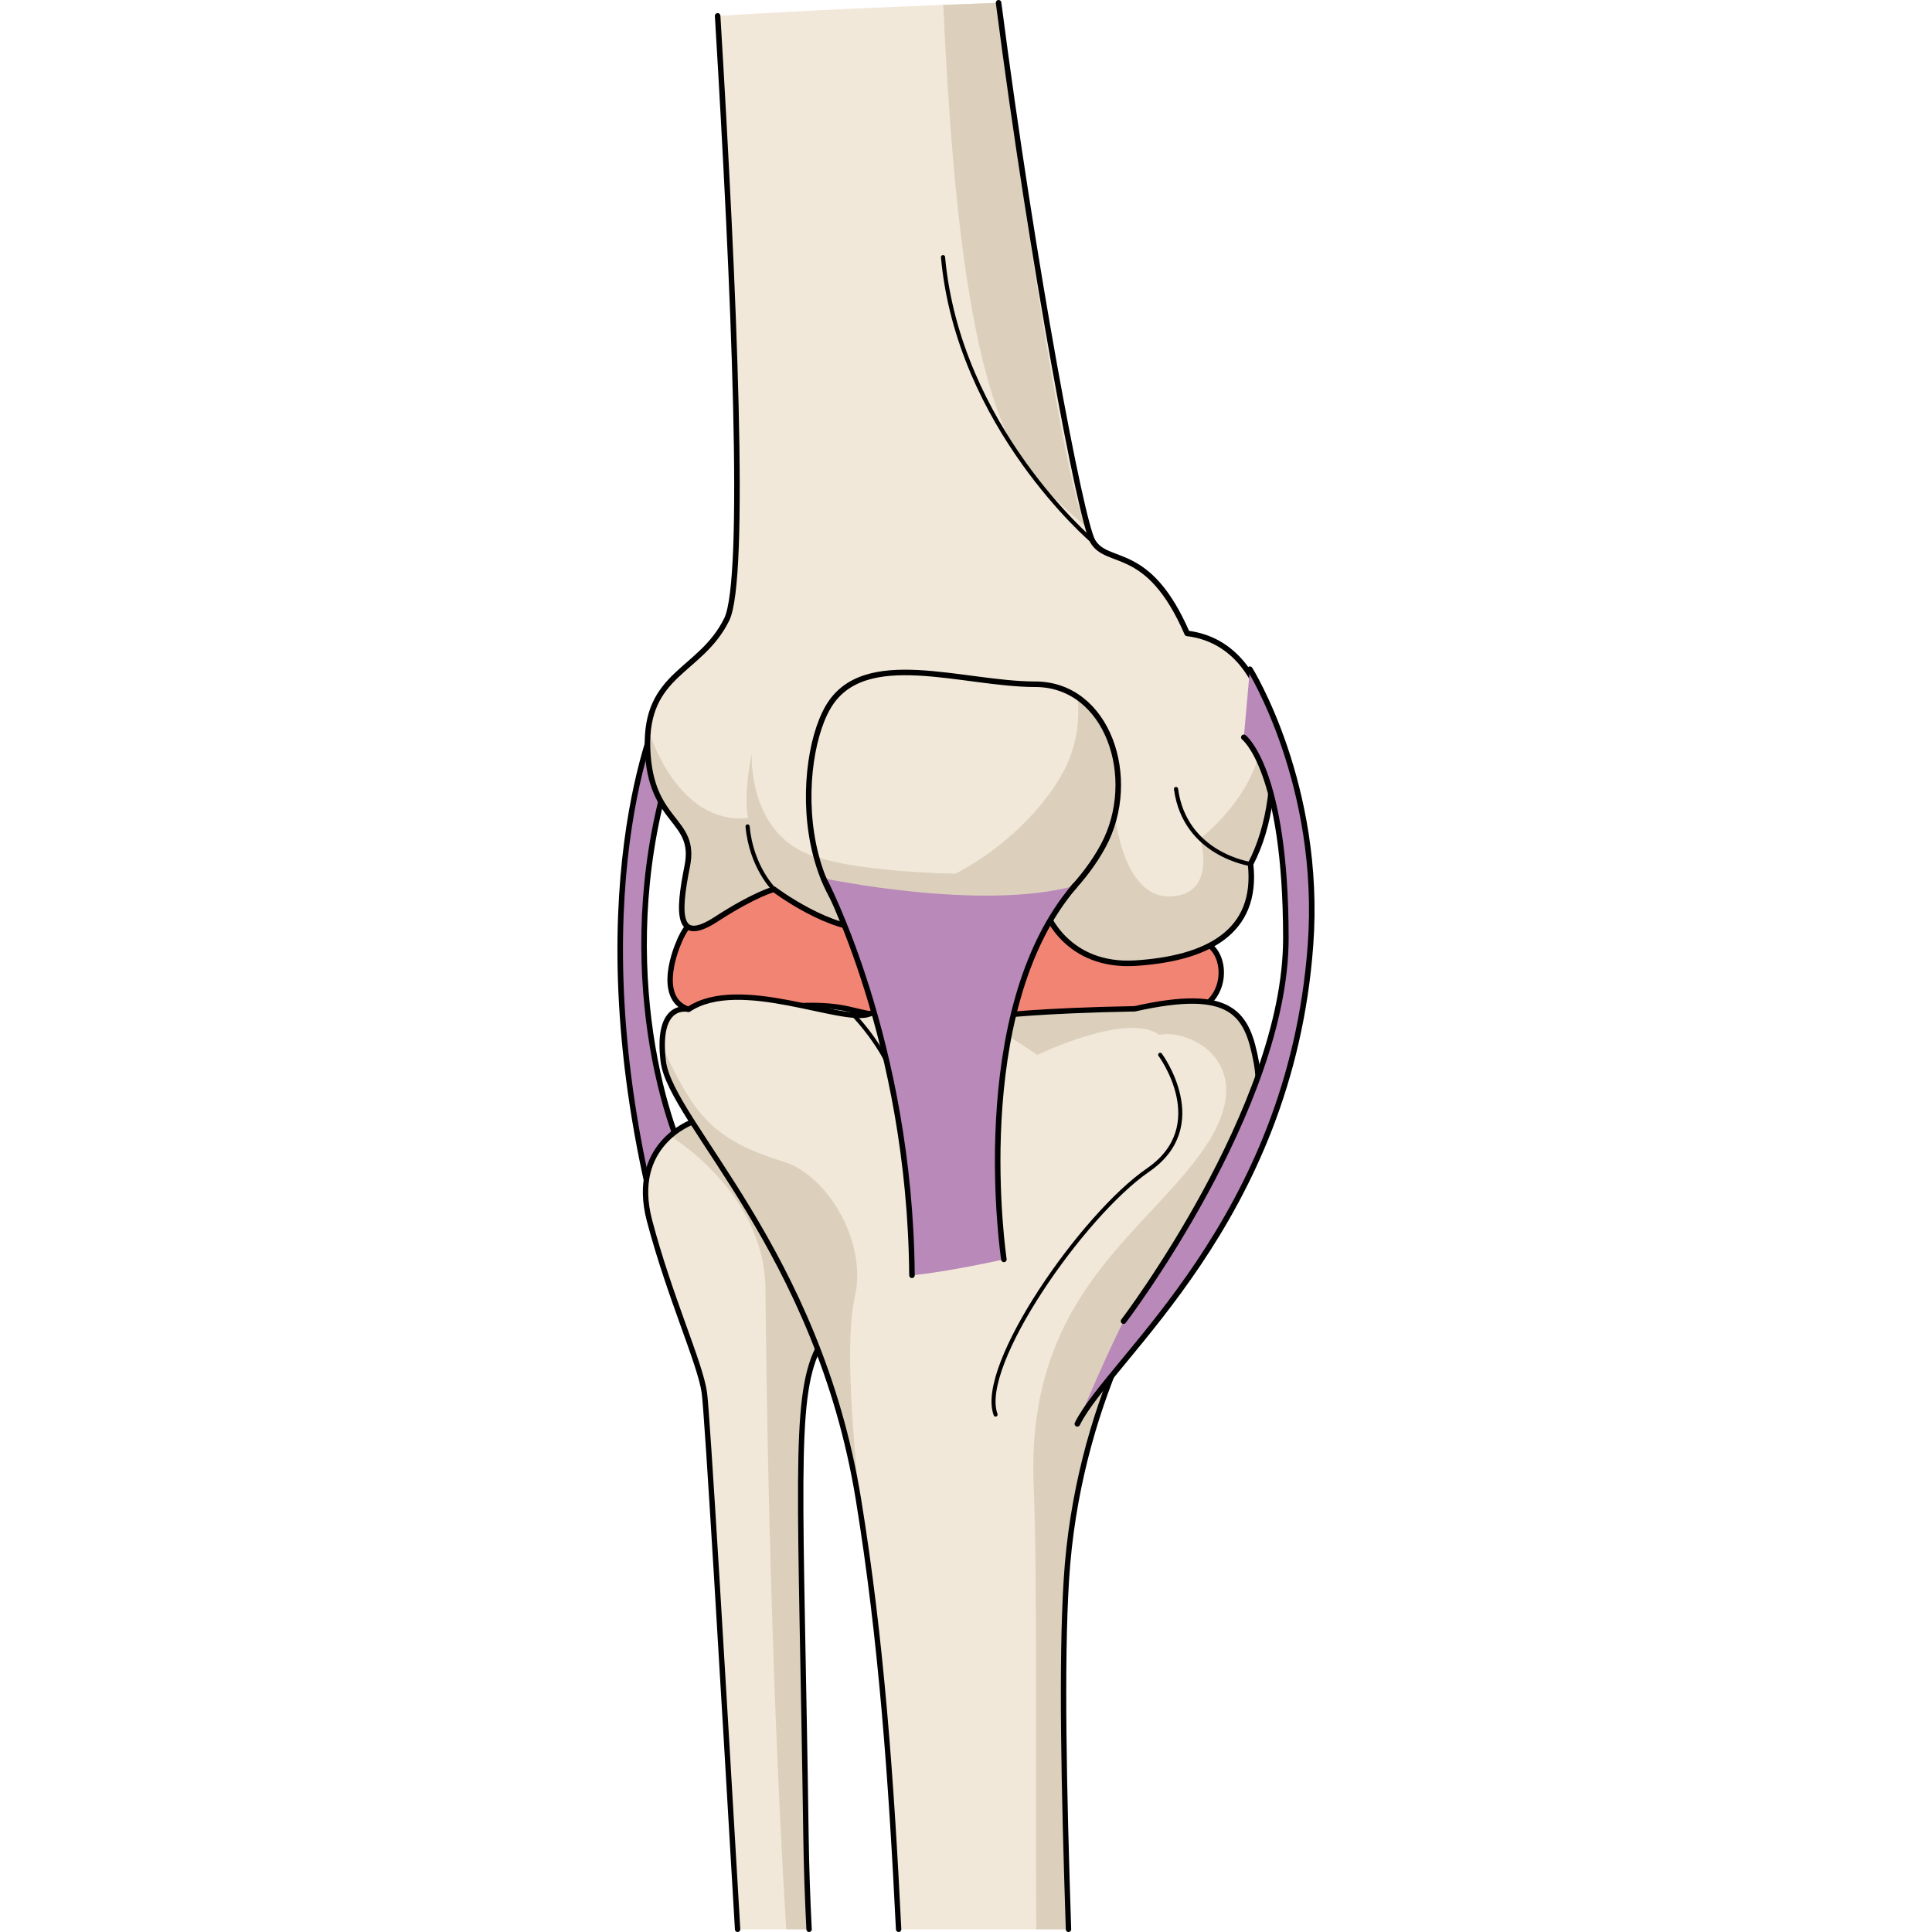 <?xml version="1.0" encoding="utf-8"?>
<!-- Created by: Science Figures, www.sciencefigures.org, Generator: Science Figures Editor -->
<!DOCTYPE svg PUBLIC "-//W3C//DTD SVG 1.1//EN" "http://www.w3.org/Graphics/SVG/1.1/DTD/svg11.dtd">
<svg version="1.1" id="Layer_1" xmlns="http://www.w3.org/2000/svg" xmlns:xlink="http://www.w3.org/1999/xlink" 
	 width="800px" height="800px" viewBox="0 0 130.577 361.88" enable-background="new 0 0 130.577 361.88"
	 xml:space="preserve">
<g>
	<g>
		<path fill="#B889B9" d="M7.955,132.904c0,0-16.251,34.473-0.706,95.815c0,0,1.885-9.549,6.619-9.326
			c-6.273-11.294-14.988-44.598-2.615-79.73C7.249,137.7,7.955,132.904,7.955,132.904z"/>
		
			<path fill="none" stroke="#000000" stroke-width="1.037" stroke-linecap="round" stroke-linejoin="round" stroke-miterlimit="10" d="
			M13.868,219.393c-6.273-11.294-14.988-44.598-2.615-79.73"/>
		
			<path fill="none" stroke="#000000" stroke-width="1.037" stroke-linecap="round" stroke-linejoin="round" stroke-miterlimit="10" d="
			M7.955,132.904c0,0-16.251,34.473-0.706,95.815"/>
	</g>
	<g>
		<path fill="#F2E8D9" d="M16.277,260.835c0.557,4.006,3.478,53.551,6.23,100.541h13.387c-0.295-5.841-0.498-11.655-0.58-17.416
			c-0.908-64.454-2.452-81.778,2.201-91.241c4.647-9.467,0.325-27.778,0.325-27.778l-23.813-14.775c0,0-11.784,4.168-8.027,18.448
			C9.76,242.896,15.504,255.342,16.277,260.835z"/>
		<path fill="#DCD0BD" d="M27.719,241.304c0.118,12.117,0.669,67.543,3.891,120.072h4.286c-0.295-5.841-0.498-11.655-0.58-17.416
			c-0.908-64.454-2.452-81.778,2.201-91.241c4.647-9.467,0.325-27.778,0.325-27.778l-23.813-14.775c0,0-1.96,0.715-4.02,2.495
			l1.187,1.029C11.195,213.69,27.552,224.076,27.719,241.304z"/>
		
			<path fill="none" stroke="#000000" stroke-width="1.009" stroke-linecap="round" stroke-linejoin="round" stroke-miterlimit="10" d="
			M35.895,361.376c-0.295-5.841-0.498-11.655-0.58-17.416c-0.908-64.454-2.452-81.778,2.201-91.241
			c4.647-9.467,0.325-27.778,0.325-27.778l-23.813-14.775c0,0-11.784,4.168-8.027,18.448c3.759,14.282,9.504,26.729,10.277,32.222
			c0.557,4.006,3.478,53.551,6.23,100.541"/>
		<path fill="#F28474" d="M11.392,176.792c0,0-4.485,10.123,1.925,12.275c6.414,2.152,19.988-2.433,30.142-0.012
			c10.161,2.42,32.745,6.72,41.739,2.405c8.994-4.313,14.917-0.275,22.021-1.893c7.104-1.622,7.281-10.545,3.166-12.819
			C106.261,174.48,21.716,149.428,11.392,176.792z"/>
		
			<path fill="none" stroke="#000000" stroke-width="1.009" stroke-linecap="round" stroke-linejoin="round" stroke-miterlimit="10" d="
			M11.392,176.792c0,0-4.485,10.123,1.925,12.275c6.414,2.152,19.988-2.433,30.142-0.012c10.161,2.42,32.745,6.72,41.739,2.405
			c8.994-4.313,14.917-0.275,22.021-1.893c7.104-1.622,7.281-10.545,3.166-12.819C106.261,174.48,21.716,149.428,11.392,176.792z"/>
		<path fill="#F2E8D9" d="M45.143,280.847c4.3,26.42,6.151,52.636,7.523,80.529h31.819c-0.869-26.497-1.357-49.801-0.405-65.343
			c1.998-32.672,16.435-56.937,24.907-67.939c8.478-11.002,12.357-20.059,10.678-29.113c-1.684-9.059-4.415-14.153-22.755-10.025
			c-18.254,0.337-25.45,1.311-25.45,1.311s-19.207-2.34-24.219-0.356c-5.013,1.983-24.388-7.243-33.924-0.842
			c0,0-6.099-1.613-4.737,9.703C9.946,210.084,37.562,234.272,45.143,280.847z"/>
		<path fill="#DCD0BD" d="M31.156,217.607c-13.645-4.205-16.912-9.086-22.75-21.583c0.007,0.826,0.054,1.718,0.174,2.747
			c1.366,11.313,28.981,35.501,36.563,82.076c0.31,1.91,0.589,3.818,0.876,5.729l0.021,0.01c0,0-4.222-32.155-1.58-43.636
			C46.866,232.486,39.257,220.107,31.156,217.607z"/>
		<path fill="#DCD0BD" d="M78.679,197.581c0,0,16.78-8.128,22.817-3.737c5.357-1.258,19.504,5.195,8.342,21.355
			c-11.159,16.151-33.463,27.468-31.869,63.398c0.696,15.697,0.273,46.882,0.479,82.779h6.038
			c-0.869-26.497-1.357-49.801-0.405-65.343c1.998-32.672,16.435-56.937,24.907-67.939c8.478-11.002,12.357-20.059,10.678-29.113
			c-1.684-9.059-4.415-14.153-22.755-10.025c-18.254,0.337-25.45,1.311-25.45,1.311s-1.724-0.209-4.246-0.449l0.009,0.318
			L78.679,197.581z"/>
		
			<path fill="none" stroke="#000000" stroke-width="1.009" stroke-linecap="round" stroke-linejoin="round" stroke-miterlimit="10" d="
			M84.486,361.376c-0.869-26.497-1.357-49.801-0.405-65.343c1.998-32.672,16.435-56.937,24.907-67.939
			c8.478-11.002,12.357-20.059,10.678-29.113c-1.684-9.059-4.415-14.153-22.755-10.025c-18.254,0.337-25.45,1.311-25.45,1.311
			s-19.207-2.34-24.219-0.356c-5.013,1.983-24.388-7.243-33.924-0.842c0,0-6.099-1.613-4.737,9.703
			c1.366,11.313,28.981,35.501,36.563,82.076c4.3,26.42,6.151,52.636,7.523,80.529"/>
		
			<path fill="none" stroke="#000000" stroke-width="0.756" stroke-linecap="round" stroke-linejoin="round" stroke-miterlimit="10" d="
			M44.251,190.146c0,0,7.227,7.403,8.364,14.896"/>
		
			<path fill="none" stroke="#000000" stroke-width="0.756" stroke-linecap="round" stroke-linejoin="round" stroke-miterlimit="10" d="
			M101.663,197.568c0,0,9.84,13.273-2.292,21.603c-12.133,8.33-31.939,36.638-28.54,45.793"/>
	</g>
	<g>
		<path fill="#F2E8D9" d="M106.71,118.642c-7.298-16.846-14.921-12.528-17.69-17.276C86.843,97.631,77.864,50.503,71.39,0.519
			C53.837,1.153,36.287,1.892,18.768,2.975c3.102,51.473,5.431,105.504,1.696,113.064c-4.904,9.932-15.321,9.932-14.824,24.183
			c0.497,14.249,9.25,12.959,7.433,22.026c-1.815,9.07-1.897,14.688,5.416,9.935c7.314-4.749,10.833-5.61,10.833-5.61
			s10.824,8.201,18.689,7.34c7.864-0.857,32.299-3.015,32.299-3.015s3.756,10.363,16.827,9.501
			c13.071-0.861,22.895-5.613,21.45-18.564C125.885,148.012,124.386,120.803,106.71,118.642z"/>
		<path fill="#DCD0BD" d="M97.136,180.4c13.071-0.861,22.895-5.613,21.45-18.564c5.16-9.777,5.913-26.235-0.334-35.81
			c9.432,17.128-9.098,31.033-9.098,31.033s3.271,10.636-5.668,10.849c-8.935,0.209-10.294-15.407-10.294-15.407l-18.574,11.149
			c0,0-24.836,0.847-37.589-3.181c-12.749-4.026-11.876-19.361-11.876-19.361s-1.606,7.438-0.683,12.094
			c-13.14,1.431-18.459-15.744-18.684-16.493c-0.121,1.074-0.195,2.219-0.148,3.511c0.497,14.249,9.25,12.959,7.433,22.026
			c-1.815,9.07-1.897,14.688,5.416,9.935c7.314-4.749,10.833-5.61,10.833-5.61s10.824,8.201,18.689,7.34
			c7.864-0.857,32.299-3.015,32.299-3.015S84.065,181.261,97.136,180.4z"/>
		<path fill="#DCD0BD" d="M61.028,0.909c1.795,38.408,5.417,76.97,17.75,89.396c3.281,3.306,6.205,5.994,8.817,8.194
			c-3.443-7.631-10.852-52.8-16.365-97.974C67.829,0.649,64.429,0.777,61.028,0.909z"/>
		
			<path fill="none" stroke="#000000" stroke-width="1.037" stroke-linecap="round" stroke-linejoin="round" stroke-miterlimit="10" d="
			M18.768,2.975c3.102,51.473,5.431,105.504,1.696,113.064c-4.904,9.932-15.321,9.932-14.824,24.183
			c0.497,14.249,9.25,12.959,7.433,22.026c-1.815,9.07-1.897,14.688,5.416,9.935c7.314-4.749,10.833-5.61,10.833-5.61
			s10.824,8.201,18.689,7.34c7.864-0.857,32.299-3.015,32.299-3.015s3.756,10.363,16.827,9.501
			c13.071-0.861,22.895-5.613,21.45-18.564c7.299-13.824,5.8-41.033-11.876-43.194c-7.298-16.846-14.921-12.528-17.69-17.276
			C86.843,97.631,77.864,50.503,71.39,0.519"/>
		<path fill="#DCD0BD" d="M86.183,130.615c0.482,4.621-0.306,9.548-2.631,13.878c-6.728,12.543-22.764,22.49-30.191,22.067
			c-7.133-0.406-12.44-2.99-16.292-6.788c2.606,10.517,9.603,19.867,23.755,20.675c7.426,0.422,23.462-9.522,30.192-22.066
			C96.232,148.657,93.845,135.888,86.183,130.615z"/>
		
			<path fill="none" stroke="#000000" stroke-width="1.037" stroke-linecap="round" stroke-linejoin="round" stroke-miterlimit="10" d="
			M60.824,180.448c7.426,0.422,23.462-9.522,30.192-22.066c6.726-12.546,0.848-30.218-12.764-30.218
			c-13.61-0.004-32.121-7.135-38.782,4.268C32.805,143.83,32.832,178.852,60.824,180.448z"/>
		
			<path fill="none" stroke="#000000" stroke-width="0.777" stroke-linecap="round" stroke-linejoin="round" stroke-miterlimit="10" d="
			M89.02,101.366c0,0-25.154-21.362-28.036-53.199"/>
		
			<path fill="none" stroke="#000000" stroke-width="0.777" stroke-linecap="round" stroke-linejoin="round" stroke-miterlimit="10" d="
			M118.586,161.836c0,0-12.295-1.723-13.959-14.049"/>
		
			<path fill="none" stroke="#000000" stroke-width="0.777" stroke-linecap="round" stroke-linejoin="round" stroke-miterlimit="10" d="
			M29.321,166.573c0,0-4.245-4.163-4.942-11.776"/>
	</g>
	<path fill="#B889B9" d="M38.586,164.51c0,0,16.24,30.471,16.581,74.362c6.861-0.654,17.219-2.979,17.219-2.979
		s-6.98-46.369,13.262-69.959C68.018,170.75,38.586,164.51,38.586,164.51z"/>
	
		<path fill="none" stroke="#000000" stroke-width="1.037" stroke-linecap="round" stroke-linejoin="round" stroke-miterlimit="10" d="
		M72.386,235.892c0,0-6.98-46.369,13.262-69.959"/>
	
		<path fill="none" stroke="#000000" stroke-width="1.037" stroke-linecap="round" stroke-linejoin="round" stroke-miterlimit="10" d="
		M38.586,164.51c0,0,16.24,30.471,16.581,74.362"/>
	<g>
		<path fill="#B889B9" d="M118.463,125.347c0,0,13.555,21.715,11.353,51.677c-3.799,51.695-37.6,77.398-43.672,89.675
			c5.181-12.451,8.656-19.239,8.656-19.239s30.402-39.975,30.402-71.698c0-31.729-7.873-37.654-7.873-37.654L118.463,125.347z"/>
		
			<path fill="none" stroke="#000000" stroke-width="1.037" stroke-linecap="round" stroke-linejoin="round" stroke-miterlimit="10" d="
			M118.463,125.347c0,0,13.555,21.715,11.353,51.677c-3.799,51.695-37.6,77.398-43.672,89.675"/>
		
			<path fill="none" stroke="#000000" stroke-width="1.037" stroke-linecap="round" stroke-linejoin="round" stroke-miterlimit="10" d="
			M94.8,247.459c0,0,30.402-39.975,30.402-71.698c0-31.729-7.873-37.654-7.873-37.654"/>
	</g>
</g>
</svg>